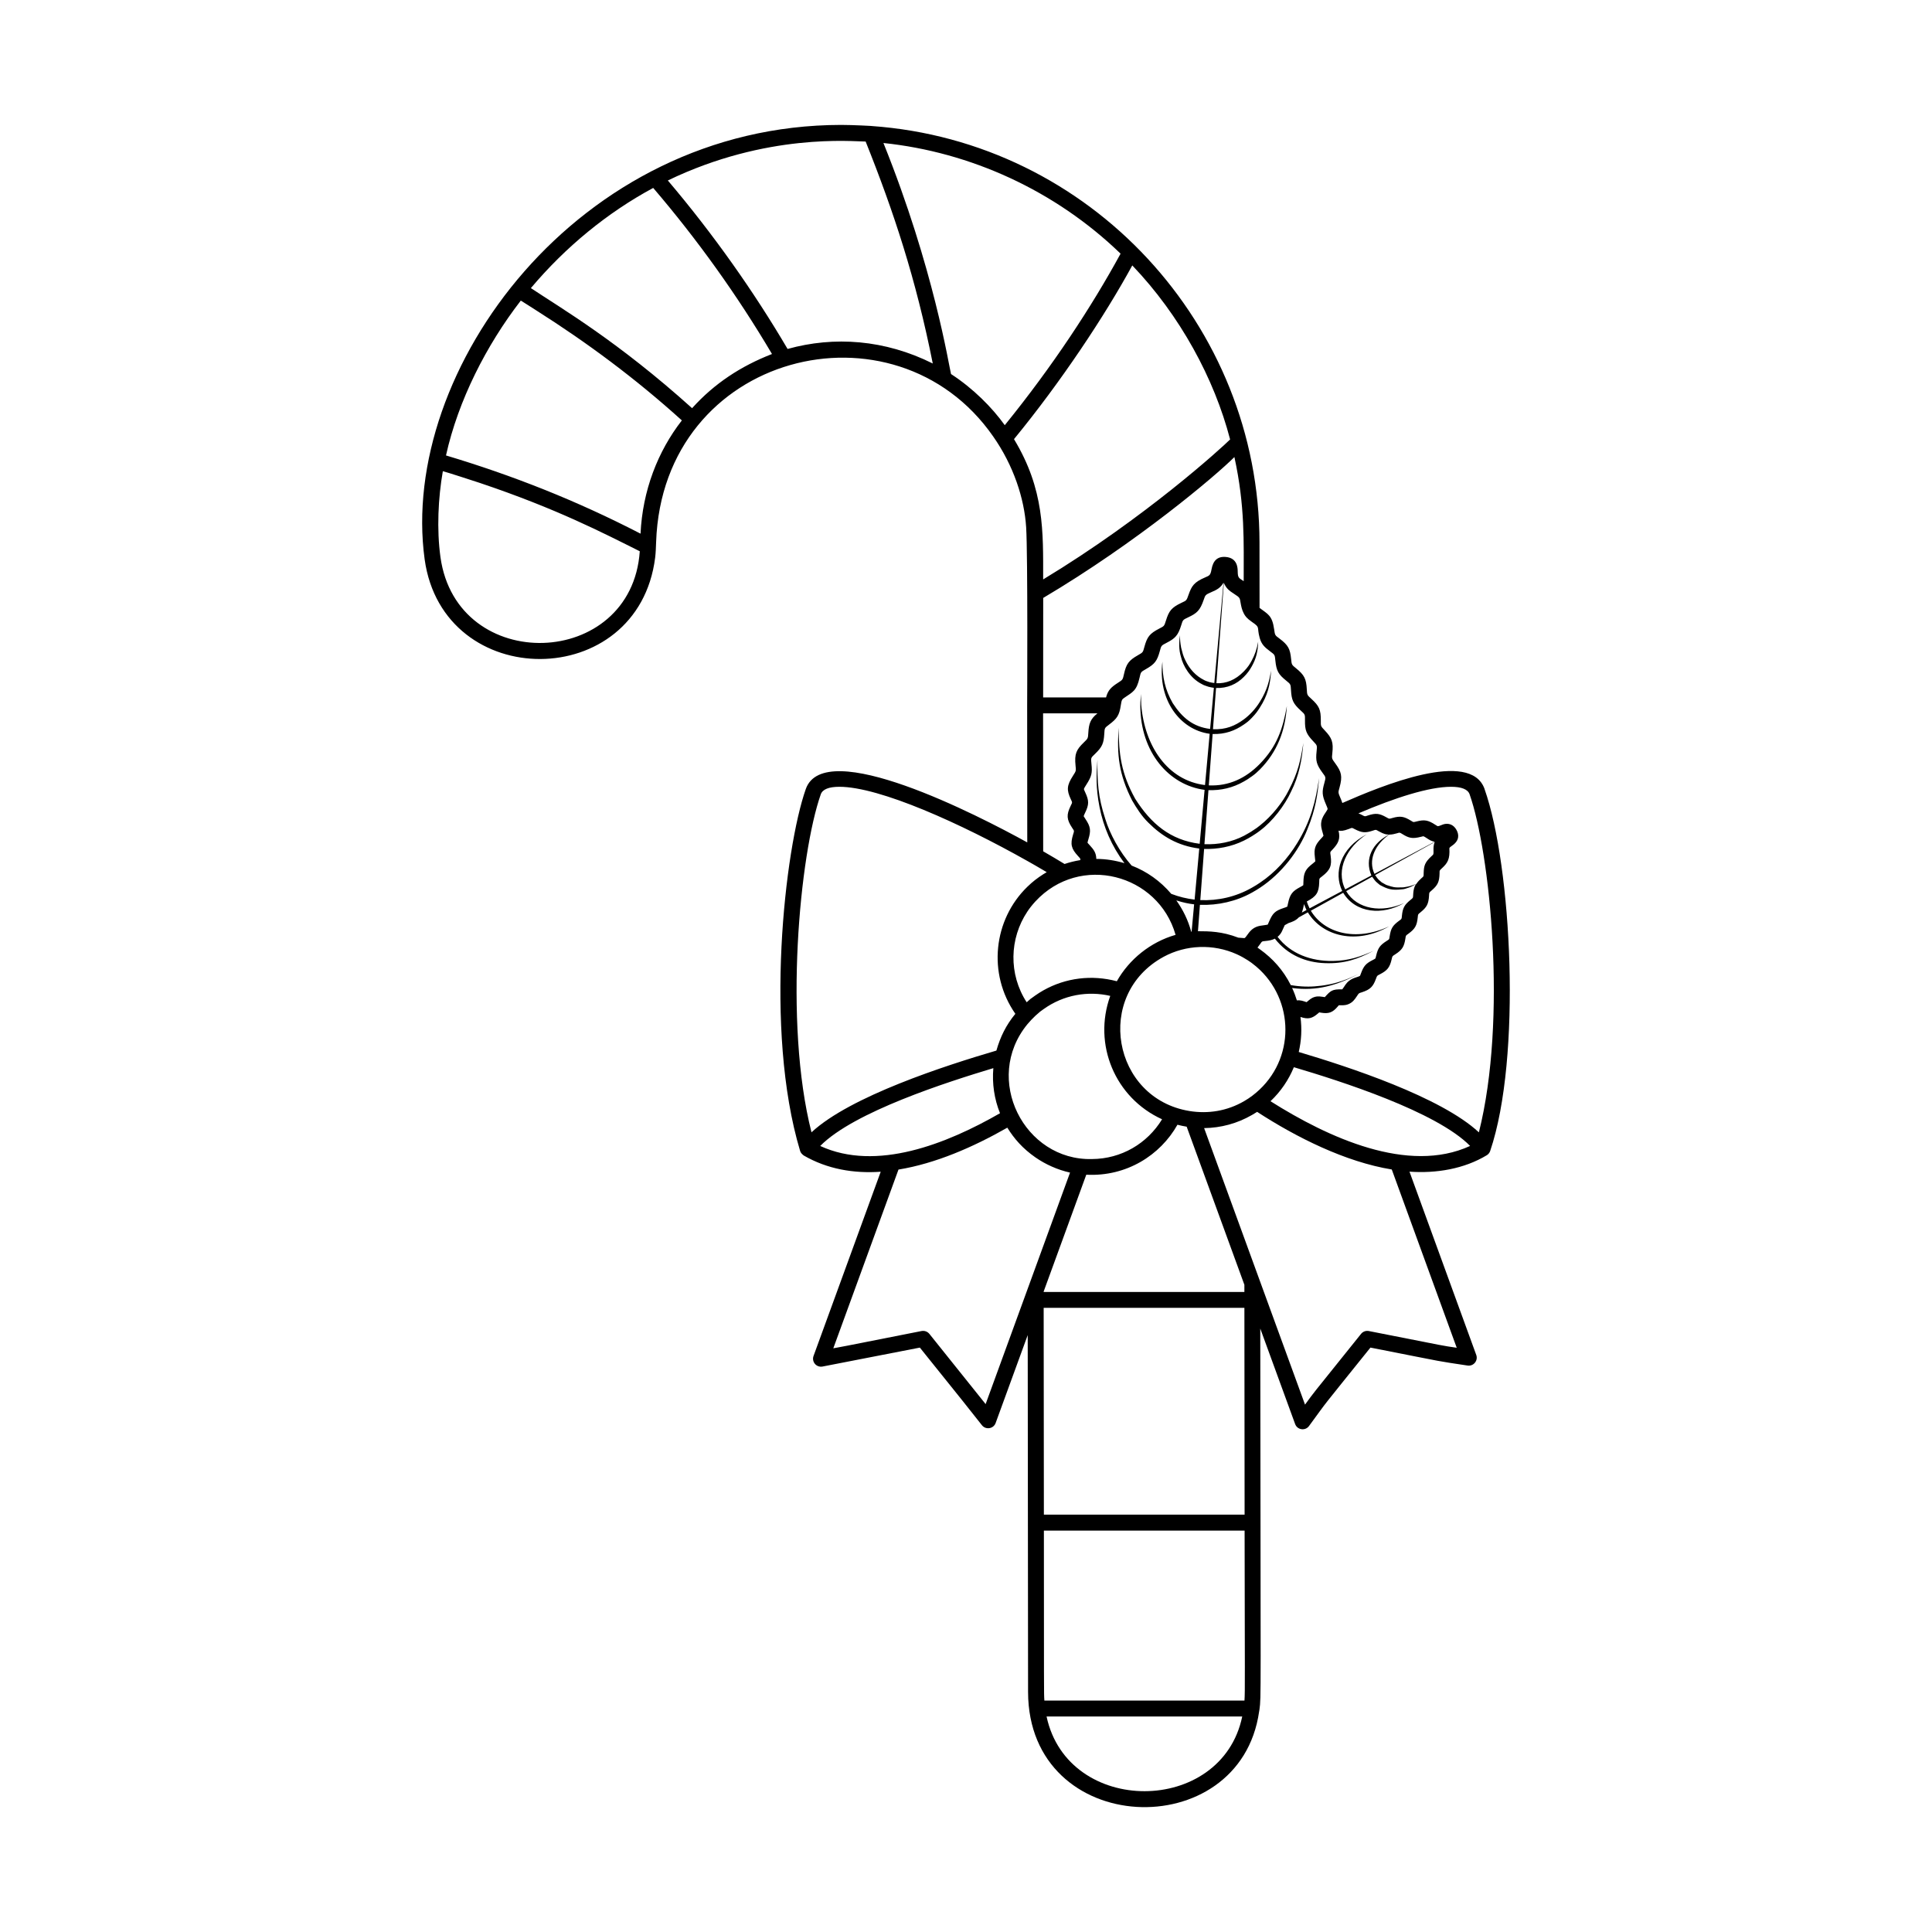 <?xml version="1.0" encoding="UTF-8"?>
<!-- Uploaded to: ICON Repo, www.svgrepo.com, Generator: ICON Repo Mixer Tools -->
<svg fill="#000000" width="800px" height="800px" version="1.1" viewBox="144 144 512 512" xmlns="http://www.w3.org/2000/svg">
 <path d="m537.43 353.1c-3.742-10.629-27.387-0.82-37.691 3.703-0.148-0.473-0.336-0.918-0.516-1.336-0.633-1.469-0.605-1.434-0.227-2.785 0.812-2.961 0.523-4.125-1.152-6.402-0.953-1.289-0.914-1.262-0.762-2.703 0.309-2.891-0.09-3.984-2.016-6.019-1.062-1.125-1.051-1.086-1.035-2.606 0.02-2.859-0.441-3.875-2.504-5.742-1.137-1.035-1.129-1.012-1.211-2.551-0.148-2.746-0.633-3.754-2.836-5.547-1.172-0.949-1.168-0.922-1.32-2.473-0.266-2.672-0.754-3.668-3.082-5.41-1.203-0.891-1.191-0.848-1.414-2.445-0.52-3.734-1.68-4.019-3.867-5.684-0.012-9.117-0.016-16.445-0.016-17.324-0.043-57.676-44.855-106.28-102.79-110.38 0.336 0-4.891-0.293-8.094-0.293-69.797 0.07-117.21 65.035-110.36 115.12 4.898 35.363 56.605 35.246 61.09-0.461 0.168-1.34 0.195-2.785 0.254-4.121 1.734-50.309 63.27-65.426 89.309-28 5.394 7.691 8.277 16.449 8.754 24.113 0.461 7.484 0.266 47.195 0.266 47.195 0 11.359 0 9.887 0.027 36.297-13.047-7.203-53.742-28.172-58.691-14.145-5.551 15.75-11.125 63.871-1.512 95.879 0.117 0.402 0.387 0.785 0.773 1.078 0.062 0.047 0.113 0.113 0.18 0.152 6.269 3.633 13.273 4.809 20.414 4.312l-17.805 48.828c-0.262 0.715-0.117 1.512 0.371 2.09 0.492 0.578 1.25 0.844 1.992 0.711l25.816-5.023c13.809 17.199 10.457 12.992 16.445 20.566 1.02 1.293 3.074 0.965 3.637-0.582l8.5-23.301c0 0.621 0.094 93.969 0.094 94.582 0.074 38.742 56.16 40.734 61.23 5.191 0-0.004 0.094-0.547 0.094-0.547 0.465-3.766 0.301-0.387 0.211-100.96l9.238 25.309c0.578 1.582 2.688 1.879 3.68 0.523 5.668-7.727 2.152-3.203 16.277-20.785 22.211 4.375 16.656 3.363 25.742 4.758 1.586 0.242 2.844-1.309 2.301-2.805l-17.695-48.578c7.086 0.5 14.477-0.711 20.523-4.375 0.371-0.242 0.699-0.621 0.859-1.094 8.387-24.742 5.703-75.539-1.488-95.922zm-56.738 82.734c2.754-2.598 4.82-5.68 6.195-9.012 12.289 3.637 37.734 11.746 46.707 20.863-16.434 7.547-37.617-2.199-52.902-11.852zm26.059 60.902c-0.762-0.148-1.559 0.133-2.051 0.746-14.535 18.105-11.969 14.828-14.855 18.758l-11.863-32.508c-2.859-7.84-0.375-1.035-4.227-11.594l-10.648-29.18c4.43-0.055 8.773-1.215 12.727-3.504 0.445-0.262 0.887-0.516 1.32-0.801 10.426 6.773 23.355 13.254 35.68 15.27l17.215 47.246c-4.652-0.711-0.617 0.039-23.297-4.434zm-85.402 102.15h51.855c-5.461 26.309-46.207 26.484-51.855 0zm-33.129-102.15-19.676 3.883-3.711 0.695 17.273-47.367c9.789-1.598 19.777-5.93 28.844-11.105 1.789 2.906 4.09 5.551 7.477 7.898 2.637 1.824 5.84 3.281 9.145 4.008l-7.012 19.23-4.203 11.531-11.156 30.59-14.922-18.629c-0.488-0.59-1.277-0.887-2.059-0.734zm-21.797-144.23c10.727 0 32.371 9.801 49.82 19.648h0.004c2 1.129 2.332 1.324 4.215 2.43 0.312 0.188 0.625 0.359 0.93 0.547-0.312 0.18-0.621 0.367-0.93 0.562-1.555 0.996-2.816 1.961-4.211 3.32-8.969 8.703-10.605 23.004-3.172 33.656-2.465 2.981-4.004 6.156-5.023 9.742-13.555 3.984-38.723 12.102-49.004 21.664-7.426-29.203-3.102-73.789 2.465-89.582 0.473-1.316 2.121-1.988 4.906-1.988zm-13.707-116.03c-8.887-15.137-19.711-30.488-31.73-44.645 0 0 0-0.004-0.004-0.004 26.242-12.668 48.961-10.316 52.422-10.316 7.469 18.668 13.316 36.359 17.781 58.781 0 0.012 0.004 0.027 0.004 0.039-12.691-6.348-26.129-7.289-38.473-3.856zm-25.305 15.699c-19.723-17.75-34.523-26.363-42.723-31.824 9.223-10.953 20.332-20.039 32.418-26.547 11.734 13.719 22.285 28.445 31.48 44.012-8.207 3.195-15.246 7.773-21.176 14.359zm-66.688 39.461c-1.008-7.312-0.613-15.648 0.633-22.762 0.621 0.105 9.164 2.891 9.777 3.098 20.355 6.836 32.594 13.215 42.414 18.121-2.156 31.395-48.484 32.859-52.824 1.543zm21.281-67.957c0.004-0.004 0.012-0.012 0.016-0.02 0.223 0.113 3.945 2.508 4.164 2.644 13.508 8.57 26.227 18.004 38.516 29.109-6.41 8.242-10.41 18.613-10.953 30.012-17.055-8.805-33.859-15.422-51.555-20.727 3.227-14.555 10.691-29.219 19.812-41.02zm114.03 19.449c-0.562-2.106-4.543-28.023-17.914-61.227-0.004 0-0.004 0-0.004-0.004 23.02 2.398 45.492 12.559 62.848 29.328-7.691 14.102-18.051 29.879-30.691 45.453-3.363-4.695-8.352-9.723-14.238-13.551zm16.684 17.25c12.496-15.23 24.062-32.68 31.348-46.039 12.68 13.27 21.734 29.996 25.918 46.102 0 0.004 0.004 0.004 0.004 0.016-2.106 2.109-22.391 20.684-49.543 37.098 0-12.691 0.375-23.77-7.727-37.176zm65.102 52.652c0.484 1.734 1.32 2.496 2.754 3.57 1.289 0.961 1.258 0.918 1.406 2.441 0.277 2.758 0.801 3.66 2.859 5.324 1.215 0.992 1.191 0.945 1.285 2.508 0.145 2.625 0.547 3.586 2.59 5.438 1.156 1.051 1.137 1.012 1.117 2.59-0.027 2.625 0.328 3.59 2.191 5.547 1.062 1.125 1.055 1.07 0.887 2.672-0.266 2.481-0.062 3.457 1.559 5.66 0.906 1.227 0.93 1.145 0.484 2.769-0.633 2.25-0.621 3.176 0.426 5.59 0.191 0.434 0.473 1.094 0.457 1.293-0.031 0.105-0.434 0.73-0.508 0.844-0.434 0.637-0.965 1.426-1.152 2.414v0.004c-0.113 0.664-0.129 1.211 0.133 2.223 0.027 0.148 0.418 1.453 0.43 1.547-0.062 0.148-0.402 0.516-0.633 0.754-1.234 1.324-1.84 2.266-1.73 4.121 0.02 0.441 0.203 1.895 0.203 1.895-0.102 0.168-1.16 0.992-1.336 1.145-1.496 1.277-1.766 2.383-1.824 4.305-0.012 0.324-0.02 0.816-0.031 0.887-0.117 0.133-0.695 0.441-0.848 0.52-2.012 1.086-2.68 1.836-3.199 4.301-0.07 0.316-0.164 0.797-0.188 0.859-0.133 0.105-0.605 0.254-0.918 0.359-2.477 0.801-2.996 1.531-3.914 3.602-0.039 0.094-0.309 0.727-0.355 0.812-0.133 0.07-1.836 0.277-2.047 0.324-0.727 0.137-1.48 0.43-2.106 0.953-0.59 0.488-1.004 1.082-1.359 1.582-0.188 0.266-0.465 0.664-0.664 0.727-0.027 0-0.059-0.004-0.086-0.004 0 0-0.828-0.074-1.539-0.117-4.316-1.664-7.727-1.707-10.695-1.707l0.52-6.988c4.773 0.168 9.641-0.922 13.809-3.258h0.004c0.859-0.477 1.473-0.863 2.106-1.277 5.707-3.75 10.316-9.77 12.574-15.527 2.195-5.305 2.738-9.391 3.082-13.52-0.895 6.144-2.199 11.375-5.809 17.242-2.477 4.035-5.801 7.769-9.844 10.465-0.902 0.605-1.078 0.715-2.106 1.305-4.332 2.492-9.121 3.512-13.715 3.309 0.016-0.312 0.98-13.254 1.008-13.559 3.406 0.117 7.207-0.539 10.586-2.223 0.727-0.359 1.434-0.746 2.106-1.168 1.617-1.012 2.106-1.441 2.106-1.441 3.316-2.434 6.602-6.75 8.246-10.352 2.125-4.227 2.875-8.363 3.266-12.887-0.754 4.586-1.383 7.723-3.898 12.562-1.531 3.07-4.379 6.746-7.617 9.297-0.758 0.598-0.918 0.73-2.106 1.488 0.094 0-2.012 1.188-2.106 1.234-3.207 1.66-6.867 2.387-10.496 2.234l1.066-14.32c3.266 0.113 6.434-0.594 9.418-2.312 1.68-0.969 1.035-0.672 2.106-1.359 0.773-0.539 1.465-1.156 2.106-1.805 4.57-4.641 6.734-10.184 7.152-16.828-1.066 6.039-2.621 10.691-7.152 15.332-3.777 3.867-8.273 5.945-13.535 5.711l1.012-13.617c3.332 0.105 5.922-0.879 8.293-2.519 0.762-0.523 1.23-0.855 2.106-1.777 1.184-1.242 1.48-1.723 2.109-2.695 2.066-3.199 2.758-6.031 2.992-9.785-0.52 2.738-1.027 5.129-2.992 8.262h-0.004c-1.145 1.895-2.773 3.559-4.211 4.625-2.348 1.723-4.793 2.773-8.199 2.613 0.266-3.539 0.426-5.625 0.812-10.918 2.981 0.105 5.461-1.008 7.375-2.949 0.996-1.008 1.469-1.676 2.106-2.801 1.172-2.074 1.617-4.031 1.688-6.508-0.387 2.043-0.863 3.398-1.688 4.949-0.547 1.023-1.055 1.824-2.106 2.902-2.266 2.328-4.762 3.258-7.281 3.141l1.977-26.605c0.621 1.484 1.383 2.066 2.727 2.934 1.574 1.012 1.484 1.055 1.715 2.398 0.145 0.832 0.336 1.844 0.855 2.805v0.004c0.375 0.695 0.727 1.215 2.106 2.191 2.383 1.637 1.25 1.18 2.086 4.246v0zm55.637 41.465c5.371 15.234 10.027 59.504 2.461 89.59-10.07-9.383-34.566-17.379-47.738-21.297 0.699-3.035 0.875-6.047 0.457-9.285 2.051 0.695 3.117 0.398 4.644-0.93 0.094-0.086 0.234-0.203 0.328-0.281 0.137 0.016 0.277 0.047 0.414 0.07 2.109 0.367 3.156-0.043 4.496-1.633 0.086-0.102 0.203-0.227 0.281-0.324 0.996-0.027 1.57 0.102 2.555-0.301 1.082-0.449 1.605-1.152 2.25-2.133 0.539-0.82 0.457-0.738 1.266-0.996 2.285-0.738 3.008-1.516 3.766-3.574 0.336-0.891 0.238-0.781 1.039-1.199 2.004-1.027 2.621-1.828 3.125-3.973 0.207-0.895 0.145-0.801 0.902-1.289 1.898-1.215 2.402-2.059 2.731-4.172 0.148-0.922 0.059-0.781 0.816-1.332 1.746-1.285 2.238-2.125 2.461-4.305 0.102-0.914 0.012-0.77 0.746-1.367 1.648-1.336 2.121-2.18 2.254-4.406 0.055-0.895-0.027-0.754 0.711-1.398 1.57-1.375 2.016-2.223 2.074-4.488 0.02-0.844-0.086-0.711 0.688-1.434 1.434-1.332 2.09-2.344 1.91-5.246 0.102-0.238 0.254-0.355 0.668-0.641 2.133-1.438 1.844-3.074 1.234-4.191-0.773-1.434-1.938-1.645-2.562-1.645-0.664 0-1.191 0.223-1.621 0.402-0.328 0.145-0.551 0.227-0.828 0.234-0.102-0.043-0.387-0.227-0.574-0.352-2-1.324-2.992-1.406-4.949-0.922-0.336 0.086-0.68 0.176-0.891 0.176-0.121-0.031-0.449-0.234-0.668-0.371-1.871-1.152-2.859-1.293-4.906-0.707-0.922 0.266-0.789 0.266-1.57-0.168-1.895-1.078-2.859-1.172-4.918-0.5-0.875 0.293-0.73 0.309-1.547-0.117-0.285-0.145-0.613-0.312-0.969-0.445 9.773-4.18 18.754-7.039 24.547-7.039 2.801 0 4.453 0.672 4.918 1.988zm-59.867-56.484c-1.324-0.863-1.559-0.863-1.586-2.582-0.012-0.887-0.055-3.57-3.172-3.828-2.281-0.188-3.363 1.066-3.762 3.262-0.293 1.617-0.547 1.66-1.676 2.148-2.949 1.266-3.59 2.25-4.402 4.57-0.566 1.617-0.551 1.539-1.871 2.16-2.684 1.266-3.34 2.176-4.121 4.676-0.484 1.555-0.473 1.488-1.789 2.168-2.57 1.324-3.219 2.215-3.934 4.836-0.41 1.496-0.355 1.441-1.707 2.215-2.434 1.391-3.094 2.269-3.707 5.016-0.336 1.5-0.316 1.473-1.605 2.301-1.703 1.098-2.644 1.91-3.144 3.875h-16.672c0.016-22.75 0.02-21.797 0.016-26.367 24.895-14.754 45.676-32.34 50.668-37.336 2.848 13.031 2.453 22.449 2.465 32.887zm-7.785 27c-0.418-0.07-0.934-0.129-1.32-0.25-0.473-0.191-0.961-0.277-1.41-0.551-2.238-1.117-3.871-2.977-4.949-5.223-0.609-1.188-0.797-2.141-1.117-3.352-0.262-1.438-0.266-1.895-0.336-3.289-0.203 1.84-0.309 3.84 0.277 5.668 0.539 2.43 2.461 5.742 5.578 7.293 0.492 0.316 1.117 0.465 1.703 0.68 0.516 0.152 0.945 0.203 1.457 0.293-0.637 6.957 0.129-1.465-0.996 10.895-4.519-0.559-7.402-2.977-9.91-6.836-2.062-3.621-2.738-6.949-2.738-10.984-1.277 10.039 4.629 18.051 12.531 19.109l-1.234 13.586c-9.945-1.219-16.016-10.352-16.906-21.266-0.055-0.641-0.047-2.168-0.047-2.879-0.102 1.273-0.195 1.777-0.195 3.051 0 12.438 7.633 21.133 17.035 22.363l-1.305 14.293c-7.742-0.977-12.906-5.309-17.094-11.938-3.711-6.707-4.363-11.875-4.363-18.828-0.535 7.203 0.07 12.422 3.555 19.289 1.172 1.992 2.481 4.109 4.316 5.891 3.613 3.594 7.731 6.106 13.477 6.848-0.02 0.262-1.234 13.535-1.234 13.535-2.106-0.266-4.09-0.723-6.188-1.531-2.894-3.398-6.477-5.941-10.504-7.492-3.176-3.594-5.785-8.426-6.981-12.363-1.941-5.914-2.133-9.863-2.074-15.672-0.277 3.812-0.484 7.32 0.551 12.527 1.062 5.336 3.207 10.324 6.602 14.871-2.387-0.711-4.883-1.125-7.457-1.129-0.031-1.586-0.648-2.441-1.723-3.606-0.223-0.242-0.562-0.609-0.605-0.668-0.004-0.164 0.137-0.625 0.234-0.934 0.699-2.281 0.59-3.309-0.762-5.336-0.188-0.277-0.457-0.688-0.492-0.773 0.02-0.16 0.227-0.594 0.371-0.887 1.078-2.215 1.055-3.242 0.055-5.402-0.137-0.297-0.352-0.754-0.367-0.875 0.02-0.227 0.414-0.832 0.668-1.23 1.414-2.195 1.582-3.094 1.336-5.441-0.18-1.691-0.164-1.602 0.922-2.652 1.961-1.887 2.324-2.832 2.477-5.328 0.09-1.629 0.078-1.547 1.309-2.488 2.062-1.555 2.68-2.43 3.074-5.117 0.227-1.484 0.328-1.547 1.023-2.027 2.125-1.465 3.172-1.793 3.945-5.266 0.344-1.527 0.312-1.484 1.676-2.266 2.356-1.34 2.981-2.168 3.691-4.777 0.398-1.484 0.371-1.457 1.789-2.191 2.312-1.188 3.039-1.957 3.887-4.668 0.441-1.41 0.371-1.398 1.898-2.117 2.258-1.066 3.082-1.793 4.047-4.586 0.449-1.277 0.375-1.348 2.09-2.086 1.465-0.633 2.316-1.086 3.172-2.457zm10.027 109.4c-0.652 0.488-1.309 0.93-2.109 1.395-4.539 2.641-9.582 3.426-14.508 2.625-20.395-3.34-25.348-30.773-6.856-40.863 5.93-3.219 13.184-3.481 19.383-0.688 2.316 1.039 4.059 2.387 4.059 2.387 0.738 0.551 1.441 1.141 2.106 1.781h0.004c9.52 9.16 9.055 24.984-2.078 33.363zm-2.059 50.07v1.902h-53.195v-0.113l11.297-30.961c10.645 0.562 19.621-5.172 24.16-13.242 0.801 0.211 1.621 0.375 2.445 0.516zm0.023 110.19h-53.027c-0.152-2.106-0.086-2.836-0.129-45.047h53.191c0.043 38.395 0.145 42.488-0.035 45.047zm0.035-49.27h-53.195c-0.031-35.027-0.016-19.516-0.055-54.805h53.195c0.027 31.555 0.02 18.559 0.055 54.805zm-57.543-129.99c0.5-0.609 1.391-1.57 2.106-2.227 1.258-1.152 1.352-1.172 2.109-1.715 5.387-3.875 11.832-4.906 17.723-3.547-4.644 12.852 1.266 27.031 13.734 32.699-3.914 6.418-10.785 10.5-18.582 10.539-17.898 0.469-29.035-21.203-17.09-35.75zm-0.027-29.836c0.539-0.812 1.277-1.762 2.106-2.664 11.828-12.809 32.594-7.301 37.172 8.836-6.656 1.902-12.293 6.484-15.566 12.293-6.625-1.754-13.512-0.938-19.48 2.422-0.715 0.402-1.422 0.855-2.106 1.332-1.613 1.117-1.242 0.895-2.106 1.645-0.07 0.059-0.133 0.117-0.203 0.176-4.84-7.465-4.574-16.906 0.184-24.039zm44.191-1.914c-0.293 3.191-0.145 1.598-0.664 7.246-0.031 0.004-0.07 0.012-0.105 0.012-0.844-3.133-2.176-5.809-3.945-8.301 1.938 0.609 3.25 0.863 4.715 1.043zm36.184-12.859c-0.145-1.082-0.211-0.914 0.535-1.707 1.465-1.57 2.102-2.758 1.547-4.957 0.684 0.09 1.23 0.117 2.801-0.477 0.855-0.328 0.684-0.344 1.527 0.086 1.902 0.977 2.801 1.023 4.789 0.375 0.863-0.281 0.688-0.312 1.527 0.16 1.449 0.816 2.031 0.887 2.758 0.891-4.371 2.215-6.57 6.402-4.695 10.828l-6.926 3.691c-2.594-5.262 0.473-11.258 5.723-14.609-7.062 3.648-8.855 10.258-6.523 15.035-8.883 4.731-7.269 3.875-8.645 4.609-0.301-0.609-0.559-1.215-0.746-1.824 2.547-1.348 3.215-2.344 3.297-5.09 0.031-1.102-0.055-0.938 0.797-1.598 2.148-1.676 2.578-2.805 2.234-5.414zm3.074 35.387c-2.652-0.062-3.066 0.328-4.625 2.062-0.887-0.121-1.676-0.324-2.609-0.07-0.992 0.277-1.465 0.785-2.211 1.398-0.914-0.281-1.582-0.582-2.578-0.461-0.344-1.117-0.762-2.215-1.266-3.293 6.559 0.887 11.809-0.688 17.613-3.688-2.106 0.977-5.742 2.762-10.895 3.184-1.883 0.227-4.504 0.195-7.07-0.262-2.004-3.969-4.773-7.043-8.176-9.477-0.219-0.148-0.43-0.312-0.648-0.461 0.25-0.309 0.535-0.699 0.648-0.859 0.605-0.863 0.457-0.781 1.527-0.895 0.73-0.078 1.605-0.191 2.434-0.613 3.394 4.359 8.246 6.328 13.305 6.492 5.203 0.176 8.672-1.066 12.828-3.266-3.43 1.547-6.508 2.629-10.797 2.688-5.766 0.07-11.148-1.871-14.617-6.394 1.152-0.961 1.277-1.871 1.895-3.094l1.027-0.566c0.848-0.277 1.898-0.621 2.711-1.508 0.41-0.223 1.945-1.082 2.387-1.324 3.883 6.371 12.914 8.672 21.551 3.707-9.047 4.195-17.293 1.68-20.762-4.141 1.23-0.684 7.309-4.051 8.574-4.75 3.332 5.469 10.457 6.047 16.16 2.703-5.875 2.703-12.5 1.719-15.367-3.141l6.879-3.816c0.98 1.406 0.992 1.289 2.047 2.18 2.074 1.102 3.094 1.469 5.891 1.152 0.633-0.016 1.168-0.285 1.648-0.418 0.637-0.164 1.473-0.664 2.106-1.004-0.105 0.152-0.223 0.277-0.312 0.449-0.41 0.84-0.461 1.695-0.504 2.383-0.059 0.938 0.031 0.785-0.688 1.379-1.648 1.332-2.086 2.141-2.297 4.223-0.094 0.918-0.004 0.781-0.762 1.332-1.707 1.258-2.16 2.019-2.481 4.078-0.137 0.895-0.047 0.773-0.844 1.285-1.707 1.098-2.25 1.812-2.738 3.871-0.062 0.266-0.152 0.664-0.203 0.746-0.102 0.105-0.484 0.301-0.742 0.434-1.738 0.891-2.344 1.516-3.07 3.488-0.09 0.25-0.227 0.625-0.281 0.699-0.117 0.094-0.547 0.227-0.82 0.324-0.598 0.191-1.348 0.434-2 0.938-1 0.777-1.141 1.367-1.867 2.305zm19.629-27.941c-0.625 0.211-1.641 0.625-2.227 0.695-0.488 0.055-0.996 0.242-1.598 0.223-2.051 0.07-2.297-0.062-3.902-0.574-0.352-0.094-0.648-0.328-0.977-0.492-0.598-0.336-0.387-0.18-0.895-0.641-0.562-0.398-0.945-1.027-1.32-1.555l15.789-8.754c-0.312 0.789-0.328 1.414-0.316 2.266 0.012 1.098 0.047 0.945-0.578 1.527-1.672 1.559-1.977 2.418-2.027 4.418-0.02 0.969 0.047 0.816-0.633 1.414-0.426 0.371-0.906 0.863-1.316 1.473zm-11.094-2.672c-1.672-3.602 0.074-7.309 3.113-9.805 0.402-0.293 0.672-0.492 0.801-0.59 0.746 0 1.457-0.18 2.012-0.34 0.84-0.238 0.672-0.285 1.539 0.238 1.645 1.012 2.57 1.266 4.805 0.695 0.254-0.07 0.605-0.152 0.672-0.16 0.207 0.039 0.594 0.297 0.914 0.504 0.715 0.477 1.234 0.797 2.086 0.965zm-18.012 9.594c-0.25 0.137-0.969 0.52-1.234 0.664 0.293-0.73 0.414-1.453 0.594-2.25 0.18 0.551 0.398 1.086 0.641 1.586zm-55.406-52.121c-1.895 1.512-2.273 2.785-2.414 5.172-0.09 1.473-0.07 1.453-1.191 2.539-2.012 1.945-2.504 3.051-2.191 6.121 0.145 1.41 0.176 1.379-0.684 2.715-1.664 2.57-1.691 3.797-0.582 6.184 0.445 0.961 0.461 0.785-0.027 1.781-1.152 2.371-1.094 3.574 0.402 5.832 0.59 0.887 0.562 0.711 0.242 1.766-0.785 2.551-0.508 3.738 1.305 5.699 0.219 0.238 0.547 0.594 0.605 0.711 0.016 0.074 0.012 0.211 0 0.367-1.426 0.227-2.82 0.574-4.172 1.027-1.82-1.109-3.711-2.234-5.664-3.356l-0.027-36.562zm-27.582 94.02c-0.352 4.125 0.254 8.195 1.77 11.949-14.137 8.125-32.762 15.535-47.648 8.676 8.914-9.062 33.781-16.98 45.879-20.625z"/>
</svg>